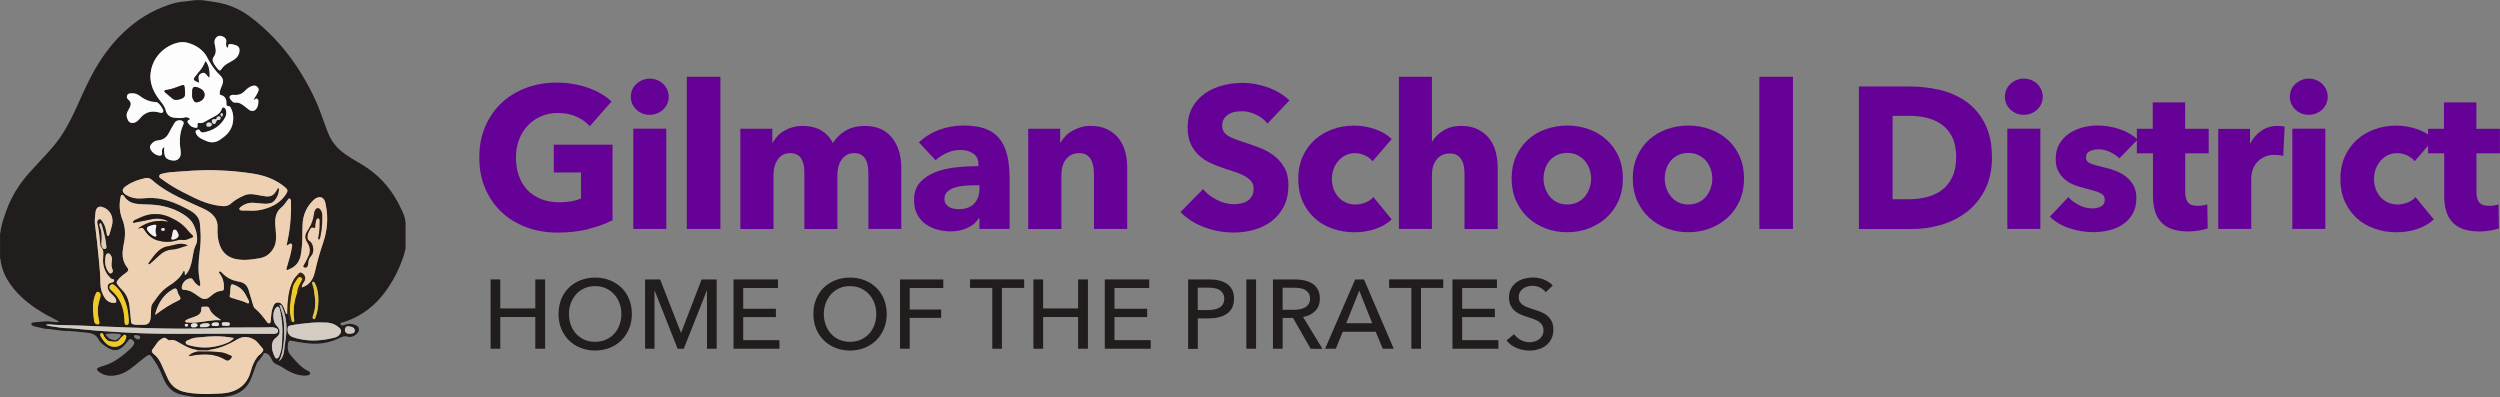 <?xml version="1.0" encoding="UTF-8"?><svg id="Layer_2" xmlns="http://www.w3.org/2000/svg" viewBox="0 0 459.59 73.03"><rect x="0" y="0" width="459.59" height="73.03" fill="#808080" stroke="none"/><defs><style>.cls-1{fill:#dfdede;}.cls-2{fill:#ccc6bf;}.cls-3{fill:#d3ccc3;}.cls-4{fill:#221b1b;}.cls-5{fill:#f2f1f0;}.cls-6{fill:#c0bbb6;}.cls-7{fill:#211917;}.cls-8{fill:#e9e5e4;}.cls-9{fill:#221b1a;}.cls-10{fill:#eccfb4;}.cls-11{fill:#d4ccc2;}.cls-12{fill:#dddcdb;}.cls-13{fill:#dedddd;}.cls-14{fill:#261c15;}.cls-15{fill:#32220e;}.cls-16{fill:#f3cb23;}.cls-17{fill:#271b14;}.cls-18{fill:#e9ceb4;}.cls-19{fill:#e3cdb9;}.cls-20{fill:#e1dfe0;}.cls-21{fill:#ecd1b5;}.cls-22{fill:#ebd0b3;}.cls-23{fill:#eed1b3;}.cls-24{fill:#e6e2e0;}.cls-25{fill:#d2cac2;}.cls-26{fill:#211d1c;}.cls-27{fill:#281c15;}.cls-28{fill:#edd0b3;}.cls-29{fill:#edd0b5;}.cls-30{fill:#f2c927;}.cls-31{fill:#241e1f;}.cls-32{fill:#f0c922;}.cls-33{fill:#f5f5f5;}.cls-34{fill:#e3e0e1;}.cls-35{fill:#660198;}.cls-36{fill:#fbfbfb;}.cls-37{fill:#fcfcfc;}.cls-38{fill:#ab9b90;}.cls-39{fill:#e6c63e;}.cls-40{fill:#f1cb25;}.cls-41{fill:#e4e3e2;}.cls-42{fill:#fdfdfd;}</style></defs><g id="Layer_2-2"><path class="cls-35" d="M108.11,42.13c-1.71.42-3.58.63-5.61.63s-4.03-.33-5.79-1c-1.76-.67-3.28-1.6-4.55-2.81-1.27-1.21-2.26-2.66-2.98-4.35-.72-1.69-1.07-3.57-1.07-5.64s.36-4,1.09-5.7,1.73-3.15,3.02-4.35c1.28-1.2,2.79-2.11,4.51-2.76,1.73-.64,3.59-.96,5.59-.96s4,.31,5.77.94c1.78.63,3.22,1.47,4.33,2.53l-4,4.55c-.62-.71-1.43-1.3-2.44-1.76-1.01-.46-2.16-.68-3.44-.68-1.11,0-2.13.2-3.07.61-.94.41-1.75.97-2.44,1.7-.69.73-1.23,1.59-1.61,2.59-.38,1-.57,2.09-.57,3.27s.17,2.32.52,3.33c.35,1.01.86,1.88,1.54,2.61.68.73,1.52,1.29,2.52,1.7,1,.41,2.14.61,3.42.61.74,0,1.44-.06,2.11-.17.67-.11,1.28-.29,1.85-.54v-4.77h-5v-5.11h10.8v13.88c-1.28.67-2.78,1.21-4.5,1.63Z"/><path class="cls-35" d="M122.93,17.79c0,.47-.09.91-.28,1.31-.18.41-.43.76-.74,1.05-.31.3-.68.53-1.11.7-.43.17-.88.26-1.35.26-.99,0-1.81-.33-2.48-.98-.67-.65-1-1.44-1-2.35,0-.44.09-.87.26-1.28.17-.41.42-.76.74-1.05.32-.3.69-.54,1.11-.72.42-.19.88-.28,1.37-.28.47,0,.92.09,1.35.26.43.17.8.41,1.11.7.31.3.56.65.74,1.05.19.41.28.84.28,1.31ZM116.42,42.09v-18.43h6.07v18.43h-6.07Z"/><path class="cls-35" d="M126.26,42.09V14.12h6.18v27.97h-6.18Z"/><path class="cls-35" d="M159.64,42.09v-10.06c0-.52-.04-1.02-.11-1.5-.07-.48-.21-.89-.41-1.24-.2-.35-.46-.62-.8-.83-.33-.21-.77-.31-1.31-.31s-.97.11-1.35.33c-.38.22-.7.52-.96.89-.26.37-.45.79-.57,1.28-.12.48-.19.98-.19,1.5v9.95h-6.07v-10.51c0-1.06-.21-1.9-.63-2.52-.42-.62-1.09-.92-2-.92-.96,0-1.71.38-2.24,1.15-.53.76-.8,1.7-.8,2.81v9.99h-6.1v-18.43h5.88v2.55h.07c.22-.39.5-.78.83-1.15.33-.37.73-.7,1.2-.98.47-.28.99-.51,1.57-.68.58-.17,1.21-.26,1.91-.26,1.33,0,2.46.27,3.39.81.92.54,1.65,1.32,2.16,2.33.62-.96,1.41-1.73,2.37-2.29s2.13-.85,3.52-.85c1.26,0,2.31.23,3.16.68.85.46,1.54,1.05,2.05,1.78.52.73.89,1.54,1.13,2.44.23.9.35,1.78.35,2.64v11.4h-6.07Z"/><path class="cls-35" d="M168.92,26.18c1.09-1.04,2.35-1.81,3.79-2.33,1.44-.52,2.92-.78,4.42-.78s2.87.19,3.94.57c1.07.38,1.94.97,2.61,1.78.67.8,1.15,1.81,1.46,3.03.31,1.22.46,2.67.46,4.35v9.29h-5.55v-1.96h-.11c-.47.76-1.18,1.36-2.13,1.78-.95.42-1.98.63-3.09.63-.74,0-1.5-.1-2.29-.3-.79-.2-1.51-.52-2.16-.96-.65-.44-1.19-1.04-1.61-1.78-.42-.74-.63-1.65-.63-2.74,0-1.33.36-2.41,1.09-3.22.73-.81,1.67-1.44,2.81-1.89,1.15-.44,2.42-.74,3.83-.89,1.41-.15,2.77-.22,4.11-.22v-.3c0-.91-.32-1.58-.96-2.02-.64-.43-1.43-.65-2.37-.65-.86,0-1.7.18-2.5.55-.8.37-1.49.81-2.05,1.33l-3.07-3.29ZM180.06,34.06h-.78c-.67,0-1.34.03-2.02.09-.68.06-1.28.18-1.81.35-.53.17-.97.43-1.31.76-.35.33-.52.77-.52,1.31,0,.35.08.64.24.89.16.25.36.44.61.59.25.15.53.25.85.31.32.06.63.09.93.09,1.23,0,2.18-.34,2.83-1.02.65-.68.98-1.6.98-2.76v-.63Z"/><path class="cls-35" d="M201.11,42.09v-10.06c0-.52-.04-1.01-.13-1.48s-.23-.88-.43-1.24c-.2-.36-.48-.64-.83-.85-.36-.21-.81-.31-1.35-.31s-1.02.11-1.42.31c-.41.21-.75.5-1.02.87-.27.37-.48.79-.61,1.28-.14.48-.2.98-.2,1.5v9.99h-6.1v-18.43h5.88v2.55h.07c.22-.39.51-.78.87-1.17.36-.38.78-.71,1.26-.98s1-.49,1.57-.67,1.17-.26,1.81-.26c1.23,0,2.28.22,3.15.67.86.44,1.56,1.02,2.09,1.72.53.7.91,1.51,1.15,2.42.23.91.35,1.83.35,2.74v11.4h-6.1Z"/><path class="cls-35" d="M233.01,22.71c-.54-.69-1.25-1.24-2.13-1.65-.88-.41-1.72-.61-2.53-.61-.42,0-.85.04-1.28.11-.43.07-.82.22-1.17.43-.35.21-.64.48-.87.81-.23.33-.35.76-.35,1.28,0,.44.09.81.28,1.11.18.3.46.56.81.78.36.22.78.43,1.28.61.49.18,1.05.38,1.67.57.89.3,1.81.62,2.77.98.96.36,1.84.83,2.63,1.42.79.59,1.44,1.33,1.96,2.2.52.88.78,1.97.78,3.27,0,1.5-.28,2.81-.83,3.9-.56,1.1-1.3,2-2.24,2.72-.94.72-2.01,1.25-3.22,1.59-1.21.34-2.46.52-3.74.52-1.87,0-3.69-.33-5.44-.98s-3.21-1.58-4.37-2.79l4.14-4.22c.64.79,1.49,1.45,2.53,1.98,1.05.53,2.09.8,3.13.8.47,0,.93-.05,1.37-.15.44-.1.83-.26,1.17-.48.33-.22.6-.52.8-.89.2-.37.3-.81.3-1.33s-.12-.91-.37-1.26c-.25-.34-.6-.66-1.05-.94-.46-.28-1.02-.54-1.7-.78-.68-.23-1.45-.49-2.31-.76-.84-.27-1.66-.59-2.46-.96-.8-.37-1.52-.84-2.15-1.42-.63-.58-1.13-1.28-1.52-2.11-.38-.83-.57-1.83-.57-3.02,0-1.46.3-2.7.89-3.74.59-1.04,1.37-1.89,2.33-2.55.96-.67,2.05-1.15,3.26-1.46,1.21-.31,2.43-.46,3.66-.46,1.48,0,2.99.27,4.53.81,1.54.54,2.89,1.34,4.05,2.41l-4.03,4.25Z"/><path class="cls-35" d="M252.32,29.63c-.35-.44-.81-.8-1.41-1.07-.59-.27-1.2-.41-1.81-.41s-1.22.13-1.74.39c-.52.26-.96.6-1.33,1.04-.37.43-.66.93-.87,1.5-.21.57-.31,1.17-.31,1.81s.1,1.25.3,1.81c.2.57.49,1.07.87,1.5.38.43.84.77,1.37,1.02.53.25,1.13.37,1.79.37.62,0,1.23-.12,1.83-.35.6-.23,1.09-.57,1.46-1.02l3.37,4.11c-.76.74-1.75,1.32-2.96,1.74s-2.49.63-3.85.63c-1.46,0-2.81-.22-4.08-.67-1.26-.44-2.36-1.09-3.29-1.94-.93-.85-1.66-1.88-2.2-3.09-.53-1.21-.8-2.58-.8-4.11s.27-2.86.8-4.07c.53-1.21,1.27-2.24,2.2-3.09.93-.85,2.03-1.5,3.29-1.96,1.26-.46,2.61-.68,4.04-.68.67,0,1.33.06,1.98.18.65.12,1.28.29,1.89.5.6.21,1.16.47,1.67.78.51.31.94.65,1.31,1.02l-3.51,4.07Z"/><path class="cls-35" d="M269.23,42.09v-9.99c0-.52-.04-1.01-.11-1.48-.07-.47-.22-.88-.43-1.24-.21-.36-.49-.64-.83-.85-.35-.21-.79-.31-1.33-.31-1.06,0-1.88.38-2.44,1.13-.57.75-.85,1.68-.85,2.79v9.95h-6.07V14.12h6.07v11.88h.07c.42-.74,1.08-1.4,2-1.98.91-.58,2.01-.87,3.29-.87s2.31.22,3.16.67c.85.44,1.54,1.02,2.07,1.72.53.7.91,1.51,1.15,2.42.23.91.35,1.83.35,2.74v11.4h-6.1Z"/><path class="cls-35" d="M298.35,32.81c0,1.5-.27,2.87-.81,4.09-.54,1.22-1.28,2.26-2.22,3.11-.94.85-2.02,1.51-3.26,1.98-1.23.47-2.55.7-3.96.7s-2.69-.23-3.94-.7c-1.25-.47-2.33-1.13-3.26-1.98-.92-.85-1.66-1.89-2.2-3.11-.54-1.22-.81-2.58-.81-4.09s.27-2.86.81-4.07c.54-1.21,1.28-2.23,2.2-3.07s2.01-1.48,3.26-1.92c1.25-.44,2.56-.67,3.94-.67s2.73.22,3.96.67c1.23.44,2.32,1.08,3.26,1.92.94.84,1.68,1.86,2.22,3.07.54,1.21.81,2.57.81,4.07ZM292.5,32.81c0-.59-.1-1.17-.3-1.74-.2-.57-.48-1.07-.85-1.5-.37-.43-.83-.78-1.37-1.05-.54-.27-1.17-.41-1.89-.41s-1.34.14-1.89.41c-.54.27-.99.62-1.35,1.05-.36.43-.63.93-.81,1.5-.19.57-.28,1.15-.28,1.74s.09,1.17.28,1.74.46,1.08.83,1.54c.37.46.83.82,1.37,1.09.54.27,1.17.41,1.89.41s1.34-.14,1.89-.41c.54-.27,1-.63,1.37-1.09.37-.46.65-.97.83-1.54.19-.57.28-1.15.28-1.74Z"/><path class="cls-35" d="M320.62,32.81c0,1.5-.27,2.87-.81,4.09-.54,1.22-1.28,2.26-2.22,3.11-.94.85-2.02,1.51-3.26,1.98-1.23.47-2.55.7-3.96.7s-2.69-.23-3.94-.7c-1.25-.47-2.33-1.13-3.26-1.98-.92-.85-1.66-1.89-2.2-3.11-.54-1.22-.81-2.58-.81-4.09s.27-2.86.81-4.07c.54-1.21,1.28-2.23,2.2-3.07s2.01-1.48,3.26-1.92c1.25-.44,2.56-.67,3.94-.67s2.73.22,3.96.67c1.23.44,2.32,1.08,3.26,1.92.94.84,1.68,1.86,2.22,3.07.54,1.21.81,2.57.81,4.07ZM314.78,32.81c0-.59-.1-1.17-.3-1.74-.2-.57-.48-1.07-.85-1.5-.37-.43-.83-.78-1.37-1.05-.54-.27-1.17-.41-1.89-.41s-1.34.14-1.89.41c-.54.27-.99.62-1.35,1.05-.36.43-.63.93-.81,1.5-.19.57-.28,1.15-.28,1.74s.09,1.17.28,1.74.46,1.08.83,1.54c.37.46.83.82,1.37,1.09.54.27,1.17.41,1.89.41s1.34-.14,1.89-.41c.54-.27,1-.63,1.37-1.09.37-.46.65-.97.83-1.54.19-.57.28-1.15.28-1.74Z"/><path class="cls-35" d="M323.43,42.09V14.12h6.18v27.97h-6.18Z"/><path class="cls-35" d="M366.2,28.92c0,2.29-.43,4.27-1.28,5.94s-1.97,3.03-3.37,4.11c-1.39,1.07-2.97,1.86-4.72,2.37-1.75.51-3.53.76-5.33.76h-9.77V15.9h9.47c1.85,0,3.68.22,5.48.65,1.8.43,3.4,1.15,4.81,2.15,1.41,1,2.54,2.34,3.4,4.01s1.3,3.75,1.3,6.22ZM359.62,28.92c0-1.48-.24-2.71-.72-3.68s-1.12-1.75-1.92-2.33c-.8-.58-1.71-.99-2.74-1.24-1.02-.25-2.08-.37-3.16-.37h-3.15v15.32h3c1.13,0,2.23-.13,3.27-.39,1.05-.26,1.97-.68,2.77-1.28.8-.59,1.44-1.38,1.92-2.37s.72-2.21.72-3.66Z"/><path class="cls-35" d="M375.53,17.79c0,.47-.09.91-.28,1.31-.18.41-.43.76-.74,1.05-.31.3-.68.53-1.11.7-.43.17-.88.26-1.35.26-.99,0-1.81-.33-2.48-.98-.67-.65-1-1.44-1-2.35,0-.44.09-.87.26-1.28.17-.41.42-.76.74-1.05.32-.3.69-.54,1.11-.72.42-.19.88-.28,1.37-.28.47,0,.92.09,1.35.26.43.17.8.41,1.11.7.31.3.56.65.74,1.05.19.41.28.84.28,1.31ZM369.02,42.09v-18.43h6.07v18.43h-6.07Z"/><path class="cls-35" d="M389.62,29.11c-.49-.47-1.07-.86-1.74-1.18s-1.37-.48-2.11-.48c-.57,0-1.09.11-1.57.33-.48.22-.72.61-.72,1.15s.26.89.8,1.11c.53.22,1.39.47,2.57.74.69.15,1.39.36,2.09.63.7.27,1.34.63,1.91,1.07s1.02.99,1.37,1.63c.35.64.52,1.41.52,2.29,0,1.16-.24,2.14-.7,2.94-.47.8-1.08,1.45-1.83,1.94-.75.49-1.6.85-2.54,1.07-.94.22-1.88.33-2.81.33-1.5,0-2.98-.24-4.42-.72-1.44-.48-2.65-1.19-3.61-2.13l3.4-3.59c.54.59,1.21,1.08,2,1.48.79.4,1.63.59,2.52.59.49,0,.98-.12,1.46-.35.48-.23.72-.65.72-1.24s-.3-.99-.89-1.26c-.59-.27-1.52-.55-2.77-.85-.64-.15-1.28-.35-1.92-.59-.64-.25-1.22-.58-1.72-1-.51-.42-.92-.94-1.24-1.55-.32-.62-.48-1.36-.48-2.22,0-1.11.23-2.05.7-2.83.47-.78,1.07-1.41,1.81-1.91.74-.49,1.56-.86,2.46-1.09.9-.23,1.79-.35,2.68-.35,1.38,0,2.73.22,4.05.65,1.32.43,2.44,1.08,3.35,1.94l-3.33,3.44Z"/><path class="cls-35" d="M401.72,28.18v7.06c0,.87.17,1.52.5,1.95s.93.65,1.79.65c.3,0,.61-.02.94-.07.33-.05.61-.12.83-.22l.07,4.44c-.42.15-.95.28-1.59.39s-1.28.17-1.92.17c-1.23,0-2.27-.16-3.11-.46s-1.51-.75-2.02-1.34c-.51-.58-.87-1.27-1.09-2.08-.22-.8-.33-1.7-.33-2.69v-7.79h-2.96v-4.51h2.92v-4.85h5.96v4.85h4.33v4.51h-4.33Z"/><path class="cls-35" d="M419.74,28.66c-.27-.07-.54-.12-.8-.15-.26-.02-.51-.04-.76-.04-.81,0-1.5.15-2.05.44-.56.29-1,.65-1.33,1.07-.33.42-.57.87-.72,1.37-.15.49-.22.92-.22,1.29v9.45h-6.07v-18.4h5.85v2.66h.07c.47-.94,1.13-1.71,2-2.31.86-.6,1.86-.89,3-.89.25,0,.49.01.72.04.23.03.42.06.57.11l-.26,5.37Z"/><path class="cls-35" d="M427.92,17.79c0,.47-.09.91-.28,1.31-.19.41-.43.76-.74,1.05-.31.3-.68.53-1.11.7-.43.17-.88.26-1.35.26-.99,0-1.81-.33-2.48-.98-.67-.65-1-1.44-1-2.35,0-.44.09-.87.26-1.28.17-.41.42-.76.74-1.05.32-.3.69-.54,1.11-.72.42-.19.88-.28,1.37-.28s.92.09,1.35.26.8.41,1.11.7.55.65.74,1.05c.18.41.28.84.28,1.31ZM421.41,42.09v-18.43h6.07v18.43h-6.07Z"/><path class="cls-35" d="M443.9,29.63c-.35-.44-.81-.8-1.41-1.07-.59-.27-1.2-.41-1.81-.41s-1.22.13-1.74.39c-.52.26-.96.6-1.33,1.04s-.66.93-.87,1.5c-.21.57-.31,1.17-.31,1.81s.1,1.25.3,1.81c.2.57.49,1.07.87,1.5s.84.77,1.37,1.02c.53.25,1.13.37,1.79.37.62,0,1.23-.12,1.83-.35s1.09-.57,1.46-1.02l3.37,4.11c-.77.74-1.75,1.32-2.96,1.74-1.21.42-2.49.63-3.85.63-1.46,0-2.81-.22-4.08-.67-1.26-.44-2.36-1.09-3.29-1.94-.93-.85-1.66-1.88-2.2-3.09-.53-1.21-.8-2.58-.8-4.11s.27-2.86.8-4.07c.53-1.21,1.27-2.24,2.2-3.09.93-.85,2.03-1.5,3.29-1.96,1.26-.46,2.61-.68,4.04-.68.67,0,1.33.06,1.98.18.65.12,1.28.29,1.89.5.6.21,1.16.47,1.67.78.5.31.94.65,1.31,1.02l-3.52,4.07Z"/><path class="cls-35" d="M455.26,28.18v7.06c0,.87.17,1.52.5,1.95s.93.65,1.79.65c.3,0,.61-.02.94-.07.33-.05.61-.12.83-.22l.07,4.44c-.42.15-.95.28-1.59.39s-1.28.17-1.92.17c-1.23,0-2.27-.16-3.11-.46s-1.51-.75-2.02-1.34c-.51-.58-.87-1.27-1.09-2.08-.22-.8-.33-1.7-.33-2.69v-7.79h-2.96v-4.51h2.92v-4.85h5.96v4.85h4.33v4.51h-4.33Z"/><path class="cls-26" d="M90.19,51.37h1.78v5.33h6.44v-5.33h1.8v12.74h-1.8v-5.83h-6.44v5.83h-1.78v-12.74Z"/><path class="cls-26" d="M116.16,57.72c0,.98-.17,1.89-.51,2.71-.34.82-.81,1.53-1.41,2.12-.6.59-1.31,1.06-2.14,1.39s-1.73.5-2.7.5-1.87-.17-2.69-.5-1.53-.79-2.13-1.39c-.6-.59-1.07-1.3-1.4-2.12-.34-.82-.5-1.73-.5-2.71s.17-1.91.5-2.73c.34-.82.8-1.52,1.4-2.11.6-.58,1.31-1.04,2.13-1.36s1.72-.49,2.69-.49,1.87.16,2.7.49,1.54.78,2.14,1.36c.6.58,1.07,1.28,1.41,2.11.34.82.51,1.73.51,2.73ZM114.23,57.72c0-.7-.11-1.35-.34-1.97-.23-.62-.55-1.16-.97-1.63-.42-.47-.93-.84-1.52-1.11-.59-.27-1.26-.41-2.01-.41s-1.4.13-1.99.41c-.59.27-1.1.64-1.51,1.11s-.73,1.01-.96,1.63c-.23.62-.34,1.28-.34,1.97s.11,1.37.34,2,.55,1.17.97,1.63c.42.46.92.83,1.51,1.09s1.25.4,1.98.4,1.4-.13,2-.4,1.11-.63,1.53-1.09c.42-.46.74-1,.97-1.63s.34-1.29.34-2Z"/><path class="cls-26" d="M125.18,61.16h.04l3.76-9.79h2.77v12.74h-1.78v-10.66h-.04l-4.23,10.66h-1.13l-4.21-10.66h-.04v10.66h-1.73v-12.74h2.77l3.82,9.79Z"/><path class="cls-26" d="M136.63,62.53h6.66v1.58h-8.44v-12.74h8.17v1.57h-6.39v3.82h6.01v1.53h-6.01v4.25Z"/><path class="cls-26" d="M163.01,57.72c0,.98-.17,1.89-.51,2.71-.34.82-.81,1.53-1.41,2.12-.6.59-1.31,1.06-2.14,1.39s-1.73.5-2.7.5-1.87-.17-2.69-.5-1.53-.79-2.13-1.39c-.6-.59-1.07-1.3-1.4-2.12-.34-.82-.5-1.73-.5-2.71s.17-1.91.5-2.73c.34-.82.8-1.52,1.4-2.11.6-.58,1.31-1.04,2.13-1.36s1.72-.49,2.69-.49,1.87.16,2.7.49,1.54.78,2.14,1.36c.6.58,1.07,1.28,1.41,2.11.34.82.51,1.73.51,2.73ZM161.09,57.72c0-.7-.11-1.35-.34-1.97-.23-.62-.55-1.16-.97-1.63-.42-.47-.93-.84-1.52-1.11-.59-.27-1.26-.41-2.01-.41s-1.4.13-1.99.41c-.59.27-1.1.64-1.51,1.11s-.73,1.01-.96,1.63c-.23.62-.34,1.28-.34,1.97s.11,1.37.34,2,.55,1.17.97,1.63c.42.46.92.83,1.51,1.09s1.25.4,1.98.4,1.4-.13,2-.4,1.11-.63,1.53-1.09c.42-.46.74-1,.97-1.63s.34-1.29.34-2Z"/><path class="cls-26" d="M167.23,64.11h-1.78v-12.74h7.96v1.57h-6.17v3.96h5.78v1.53h-5.78v5.69Z"/><path class="cls-26" d="M184.2,64.11h-1.78v-11.18h-4.09v-1.57h9.95v1.57h-4.09v11.18Z"/><path class="cls-26" d="M189.98,51.37h1.78v5.33h6.44v-5.33h1.8v12.74h-1.8v-5.83h-6.44v5.83h-1.78v-12.74Z"/><path class="cls-26" d="M204.88,62.53h6.66v1.58h-8.44v-12.74h8.17v1.57h-6.39v3.82h6.01v1.53h-6.01v4.25Z"/><path class="cls-26" d="M218.42,51.37h3.89c.68,0,1.31.07,1.87.21.56.14,1.04.35,1.44.64.4.29.7.65.92,1.1s.32.98.32,1.6-.12,1.18-.35,1.64c-.23.46-.56.83-.97,1.12s-.91.5-1.48.64-1.19.21-1.84.21h-2.02v5.6h-1.78v-12.74ZM220.2,57h1.89c.43,0,.83-.04,1.2-.12.37-.08.68-.2.94-.36.26-.16.47-.38.61-.64.14-.26.22-.59.22-.97s-.08-.7-.23-.96c-.15-.26-.35-.47-.61-.63-.26-.16-.57-.28-.93-.34-.36-.07-.75-.1-1.17-.1h-1.93v4.12Z"/><path class="cls-26" d="M230.91,64.11h-1.78v-12.74h1.78v12.74Z"/><path class="cls-26" d="M235.79,64.11h-1.78v-12.74h4.09c.61,0,1.19.06,1.75.19s1.04.33,1.45.6c.41.28.74.64.98,1.09.24.45.36,1,.36,1.65,0,.94-.29,1.69-.86,2.27-.58.58-1.32.94-2.23,1.1l3.56,5.85h-2.16l-3.24-5.67h-1.91v5.67ZM235.79,56.95h2.05c.42,0,.81-.04,1.17-.11.36-.07.68-.19.95-.35s.48-.37.64-.63c.16-.26.23-.58.23-.96s-.08-.71-.23-.96c-.16-.26-.36-.46-.62-.62-.26-.16-.56-.27-.91-.33-.35-.07-.71-.1-1.1-.1h-2.18v4.07Z"/><path class="cls-26" d="M245.58,64.11h-1.98l5.53-12.74h1.62l5.47,12.74h-2.02l-1.3-3.13h-6.05l-1.28,3.13ZM247.49,59.41h4.77l-2.38-5.98-2.39,5.98Z"/><path class="cls-26" d="M261.24,64.11h-1.78v-11.18h-4.09v-1.57h9.95v1.57h-4.09v11.18Z"/><path class="cls-26" d="M268.8,62.53h6.66v1.58h-8.44v-12.74h8.17v1.57h-6.39v3.82h6.01v1.53h-6.01v4.25Z"/><path class="cls-26" d="M284.17,53.73c-.25-.35-.59-.63-1.03-.86-.43-.22-.92-.33-1.46-.33-.29,0-.58.04-.87.12s-.56.2-.8.38c-.24.17-.44.39-.58.65-.15.26-.23.57-.23.93s.07.64.21.87c.14.23.32.43.56.59.23.16.51.3.83.41s.66.23,1.02.35c.43.13.87.28,1.31.45s.85.39,1.21.67c.36.28.65.62.88,1.04.23.41.34.94.34,1.58s-.12,1.23-.37,1.72-.57.89-.98,1.21c-.41.32-.88.56-1.41.71-.53.16-1.08.23-1.65.23-.8,0-1.58-.16-2.33-.47-.75-.31-1.37-.77-1.86-1.39l1.39-1.17c.3.44.7.8,1.21,1.08.5.28,1.05.41,1.64.41.3,0,.6-.04.9-.13s.57-.22.82-.4c.25-.18.45-.41.6-.68.16-.27.23-.6.23-.98s-.08-.71-.24-.96-.38-.48-.66-.66c-.28-.18-.6-.33-.96-.46s-.75-.25-1.16-.39c-.41-.12-.81-.27-1.21-.44s-.75-.4-1.06-.67c-.31-.27-.56-.6-.76-1-.19-.4-.29-.89-.29-1.48,0-.64.13-1.18.39-1.64.26-.46.59-.83,1.01-1.13.41-.3.88-.52,1.4-.66.52-.14,1.05-.21,1.58-.21.74,0,1.44.13,2.09.4s1.17.62,1.57,1.06l-1.26,1.22Z"/><path class="cls-26" d="M40.93,73.03h-5c-.02-.06-.07-.06-.12-.06-.8-.08-1.6-.23-2.39-.4-1.14-.24-2.06-.82-2.73-1.8-.38-.56-.66-1.16-.9-1.79-.46-1.23-1.14-2.34-1.91-3.39-.3-.4-.49-.43-.91-.14-.22.14-.42.31-.63.47-.86.67-1.68,1.4-2.58,2.03-.82.57-1.71.96-2.7,1.09-1.07.14-2.05-.05-2.92-.72-.07-.05-.14-.11-.2-.17-.16-.19-.14-.35.06-.5.2-.15.44-.22.68-.29.8-.21,1.55-.52,2.27-.93,1.13-.65,2.12-1.47,3.07-2.36.21-.2.37-.44.54-.67.1-.14.14-.3.1-.46-.09-.31-.32-.51-.61-.6-.27-.09-.39.15-.53.32-.07.09-.13.18-.2.27-.26.35-.55.68-.89.95-.65.53-1.36.63-2.13.3-.53-.23-.99-.57-1.44-.91-.29-.22-.53-.48-.69-.81-.35-.71-.94-1.1-1.71-1.24-.58-.11-1.16-.12-1.74-.19-.72-.08-1.43-.16-2.15-.19-.4-.02-.79.02-1.19-.04-.71-.11-1.43-.19-2.14-.29-.34-.05-.69-.02-1.04-.08-.64-.12-1.25-.32-1.89-.43-.12-.02-.23-.09-.34-.15-.13-.08-.25-.19-.2-.36.05-.17.2-.2.35-.21.41-.03.82-.08,1.22-.12.74-.07,1.49-.15,2.23,0,.31.06.62.06.93.05.11,0,.27.04.3-.07.03-.11-.14-.13-.22-.18-.06-.04-.13-.07-.2-.11-1.22-.61-2.42-1.26-3.56-2.01-1.82-1.2-3.46-2.59-4.76-4.36-.97-1.32-1.65-2.76-1.93-4.39-.03-.2,0-.42-.12-.6v-4.63c.13-.17.08-.38.11-.57.2-1.19.61-2.32,1.01-3.46.89-2.52,2.24-4.75,3.99-6.76,1.16-1.33,2.39-2.6,3.58-3.91,1.13-1.23,2.18-2.52,3.05-3.95.9-1.48,1.66-3.02,2.37-4.59.87-1.91,1.71-3.83,2.69-5.68,1.57-2.99,3.5-5.72,5.97-8.04,2.36-2.23,5.05-3.92,8.14-4.97.9-.3,1.8-.57,2.75-.63.47-.03.94-.09,1.4-.17.88-.14,1.76-.15,2.64-.03.72.1,1.45.22,2.17.34,2.16.37,4.14,1.21,5.91,2.5,1.3.95,2.51,2,3.66,3.12,2.12,2.07,3.96,4.36,5.55,6.85,1.48,2.33,2.77,4.76,3.76,7.34.5,1.31.97,2.63,1.45,3.94.61,1.65,1.63,2.98,3.05,4,1,.72,2.06,1.35,3.12,1.97,1.48.87,2.82,1.9,3.99,3.16,1.44,1.54,2.56,3.29,3.43,5.2.32.7.68,1.38.71,2.18,0,.02.03.04.05.05v5.08c-.06.02-.06.07-.07.12-.1.44-.2.87-.35,1.29-.8,2.33-1.9,4.5-3.37,6.48-1.83,2.45-4.14,4.26-7.03,5.31-.29.11-.58.21-.89.26-.14.02-.26.09-.24.27.02.16.13.26.31.27.1,0,.2-.02.29-.05.09-.03.18-.08.28-.11.68-.23,1.35-.16,1.99.15.54.27.66.82.31,1.31-.12.16-.27.29-.42.42-.45.35-.94.5-1.5.33-.35-.11-.69-.07-1.02.07-.13.05-.25.1-.38.16-1.59.79-3.27,1.14-5.04,1.07-1.22-.05-2.42-.26-3.61-.49-.67-.13-.76-.1-.88.56-.13.8-.01,1.53.57,2.15.29.31.55.64.84.95.69.76,1.43,1.45,2.37,1.9.06.03.11.06.16.1.21.17.19.44-.05.58-.08.05-.16.06-.25.07-.52.1-1.04.05-1.56-.05-.91-.17-1.74-.57-2.53-1.06-.55-.34-1.09-.7-1.69-.93-.34-.13-.59-.36-.75-.69-.12-.23-.23-.47-.37-.69-.21-.36-.5-.61-.94-.67-.17-.02-.29-.02-.33.18-.05.2-.17.36-.29.51-.22.27-.44.54-.66.81-.13.16-.25.34-.32.54-.29.79-.59,1.58-.87,2.37-.75,2.12-2.3,3.21-4.47,3.55-.29.04-.59,0-.86.14h0ZM54.62,53.82c.2-.27.44-.5.53-.85.07-.26.11-.26.37-.13.8-.26,1.43-.74,1.85-1.47.25-.43.41-.9.52-1.39.4-1.86.94-3.68,1.55-5.48.74-2.2.91-4.44.46-6.73-.07-.33-.11-.66-.28-.96-.27-.49-.74-.67-1.26-.48-.18.06-.34.16-.49.27-.27.2-.51.44-.72.7-.97,1.13-1.45,2.44-1.53,3.92-.07,1.34,0,2.69-.12,4.03-.06.59-.11,1.19-.24,1.77-.26,1.19-.93,2.04-2.08,2.48-.15.06-.32.24-.47.1-.14-.13,0-.33.03-.49.25-.95.57-1.87.77-2.84.07-.35.13-.71.19-1.06.03-.16-.03-.3-.17-.38-.14-.08-.26-.03-.38.06-.07.05-.14.11-.21.16-.06.05-.13.08-.21.04-.1-.05-.02-.13,0-.19.13-.66.27-1.31.38-1.97.16-.94.25-1.9.32-2.85.07-1.01.07-2.01.05-3.02,0-.14-.03-.28-.08-.4-.08-.18-.26-.21-.39-.06-.14.16-.26.33-.38.51-.28.4-.58.78-.96,1.09-.49.4-.79.92-.95,1.52-.14.55-.17,1.11-.12,1.67.06.66.13,1.31.14,1.97.02.78-.05,1.54-.44,2.24-.58,1.06-1.43,1.72-2.65,1.9-.58.09-1.15.18-1.73.24-.86.08-1.71.08-2.56-.1-1.3-.27-2.27-.97-2.82-2.2-.5-1.13-.61-2.32-.56-3.54.04-.74-.1-1.41-.55-2-.52-.69-1.23-1.16-2-1.51-1.48-.67-2.97-1.32-4.43-2.04-1.8-.88-3.53-1.89-5.04-3.23-.36-.32-.76-.46-1.26-.36-1.24.26-2.41.67-3.46,1.4-.17.12-.35.24-.49.4-.26.29-.27.61-.02.91.13.15.29.28.46.38.97.61,2.05.73,3.16.62,1.18-.11,2.35-.09,3.52.17,1.39.31,2.69.85,3.96,1.49.55.28,1.11.55,1.62.91.74.52,1.22,1.21,1.3,2.12.1,1.08.17,2.15.12,3.24-.03.58-.07,1.16-.15,1.74-.12.89-.2,1.78-.23,2.67-.03,1.06.06,2.11.3,3.14.04.18.03.34-.03.51-.07.18-.1.2-.26.09-.39-.27-.74-.59-.97-1.01-.2-.35-.34-.41-.74-.32-.64.13-1.22.75-1.36,1.44-.09.44.05.64.51.65.46,0,.88.15,1.28.35.41.21.78.48,1.15.75.17.12.35.24.53.35.53.32,1.04.29,1.53-.08.22-.16.43-.34.64-.51.47-.39,1-.64,1.62-.69.34-.03.46-.15.47-.49.03-.97-.17-1.87-.78-2.66-.03-.04-.07-.08-.09-.12-.06-.1-.05-.19.04-.26.08-.07.16-.08.24-.01.09.08.19.16.27.26.44.49.96.86,1.56,1.13.52.24,1.07.39,1.64.49.83.16,1.37.62,1.63,1.44.31.97.61,1.94.88,2.92.07.25.18.45.39.61.33.26.63.57.91.88.45.5.85,1.04,1.25,1.58.14.19.29.24.45.18.18-.07.2-.22.22-.39.05-.51.05-1.02.13-1.52.08-.49.22-.97.43-1.42.16-.34.44-.49.81-.47.33.01.57.17.74.43.18.27.32.56.42.87.06.19.13.38.21.55.06.11.1.27.28.25.07,0,.11-.05.14-.1.02-.04.04-.1.1-.09.08.01.07.09.07.15,0,.2-.02.4,0,.59.05.34.11.69.52.8.11.09.21.19.36.11.14-.08.11-.21.09-.33-.02-.21-.06-.42-.07-.63-.12-1.5.09-2.96.6-4.38h0ZM36.44,64.37c-.76-.08-1.48-.31-2.16-.65-.56-.27-1.09-.6-1.63-.9-.41-.23-.84-.41-1.31-.3-.27.06-.44,0-.63-.19-.27-.28-.58-.31-.91-.11-.32.2-.62.42-.85.72-.31.41-.57.84-.89,1.24-.23.29-.19.54.08.79.14.14.31.25.45.39.48.45.8,1.01,1.07,1.6.39.87.78,1.74,1.18,2.61.56,1.24,1.51,2.04,2.82,2.41,1,.28,2.03.35,3.06.41,1.33.08,2.66.01,3.99-.07.8-.05,1.58-.18,2.32-.48.74-.3,1.38-.73,1.91-1.33.58-.66.93-1.43,1.16-2.26.26-.94.6-1.84,1.2-2.62.09-.12.17-.26.29-.33.28-.16.48-.38.66-.64.2-.3.23-.37,0-.64-.27-.34-.55-.67-.84-1-.17-.2-.35-.39-.58-.53-1.06-.65-2.16-.75-3.24-.09-1.65,1.01-3.41,1.71-5.34,1.96-.6,0-1.2,0-1.8,0h0ZM25.76,59.71c.36-.02.72.04,1.08-.05.35-.08.58-.28.71-.6.1-.25.16-.52.17-.8.02-.52.05-1.04.07-1.56.01-.37.11-.7.34-1,.25-.31.47-.64.7-.97.62-.87,1.34-1.63,2.25-2.2.46-.29.91-.61,1.32-.97.53-.46,1-.97,1.29-1.62.03-.06.04-.16.14-.14.08.01.11.1.13.17.05.14.01.3.03.44,0,.05-.03.13.05.15.05.01.09-.04.12-.07.36-.41.61-.87.8-1.38.26-.72.39-1.46.52-2.21.11-.66.24-1.32.55-1.92.15-.28.19-.59.21-.9.04-.99-.22-1.91-.66-2.79-.43-.86-1.13-1.44-1.93-1.93-1.84-1.14-3.86-1.66-6.01-1.75-.83-.04-1.66-.03-2.49-.14-.95-.12-1.73-.5-2.27-1.32-.04-.06-.09-.12-.13-.18-.09-.12-.2-.18-.36-.14-.15.04-.17.17-.19.29-.33,1.43-.25,2.84.3,4.21.5,1.25.59,2.53.38,3.84-.09.58-.22,1.15-.29,1.73-.14,1.16.02,2.26.76,3.21.05.07.11.14.15.21.12.2.12.4-.05.58-.09.09-.18.17-.28.25-.2.15-.4.29-.6.44-.4.32-.77.67-1.04,1.11-.1.17-.11.3,0,.48.26.43.6.79.95,1.14.84.86,1.22,1.91,1.35,3.08.1.93.2,1.85.28,2.78.02.24.12.34.33.42.44.16.88.11,1.33.11h0ZM27.65,13.93c.03.43.05.94.17,1.44.3,1.25.94,2.32,1.74,3.3.41.5.76,1.02.94,1.67.2.74.72,1.2,1.5,1.31.45.06.89.05,1.34.06.19,0,.38-.02.55-.09.39-.16.7,0,1.01.2.1.07.06.11-.02.16-.07.04-.14.06-.2.1-.19.12-.25.29-.13.48.33.55.81.9,1.47.94.26.01.34-.09.32-.33,0-.06-.03-.12-.03-.18-.01-.3.11-.43.41-.37.32.06.59-.02.85-.17.64-.36,1.27-.73,1.92-1.06.61-.31,1.11-.7,1.31-1.39.08-.27.31-.3.53-.12.1.08.16.19.2.31.15.47.14.93-.1,1.37-.85,1.59-2.19,2.45-3.93,2.78-.33.06-.59,0-.74-.33-.08-.17-.21-.22-.4-.16-.36.11-.47.3-.33.64.16.41.44.72.83.93.41.23.84.43,1.28.59.78.27,1.51.2,2.21-.24.35-.22.67-.47.99-.73,1.11-.91,1.59-2.1,1.55-3.51-.02-.64-.21-1.25-.52-1.81-.06-.1-.12-.17-.25-.18-.45-.04-.49-.1-.49-.56,0-.07,0-.15,0-.22-.04-.67-.35-1.1-.99-1.27-.18-.05-.24-.14-.24-.31,0-.33.09-.64.21-.94.09-.23.19-.46.28-.69.24-.62.13-1.16-.36-1.63-.24-.23-.47-.48-.7-.73-.69-.79-1.24-1.68-1.72-2.6-.14-.28-.29-.55-.5-.79-.82-.97-1.87-1.58-3.08-1.91-.56-.15-1.13-.16-1.7-.05-2.39.5-5.04,2.68-5.16,6.11h0ZM45.69,38.71c1.13.11,2.13-.05,3.12-.35,1.32-.4,2.5-1.04,3.38-2.13.21-.26.41-.53.56-.83.16-.32.13-.52-.12-.77-.12-.12-.25-.24-.39-.35-1.41-1.11-3.01-1.81-4.76-2.18-1.06-.22-2.13-.35-3.2-.48-1.47-.18-2.94-.26-4.42-.32-1.39-.06-2.78-.02-4.18.06-1.44.08-2.87.19-4.31.3-.57.04-1.13.16-1.68.31-.18.05-.35.13-.4.35-.04.2.06.34.21.44.61.41,1.19.86,1.81,1.25,1.38.87,2.84,1.57,4.3,2.3,1.67.83,3.41,1.42,5.28,1.58.62.05,1.14-.07,1.61-.5.71-.65,1.56-1.1,2.44-1.48.69-.3,1.41-.25,2.13-.12.61.11,1.22.24,1.83.31.68.08,1.25-.1,1.67-.68.14-.19.26-.4.39-.59.07-.1.11-.29.24-.25.12.04.09.23.09.37,0,.02-.01.05-.01.07-.04.68-.33,1.27-.75,1.79-.23.29-.53.49-.9.56-.33.07-.66.11-1,.09-.59-.05-1.19-.09-1.78-.16-1.04-.12-1.93.19-2.72.85-.19.16-.16.41.08.5.13.05.26.06.4.06.4,0,.8,0,1.09,0h0ZM37.27,61.37v-.03c1.57,0,3.13,0,4.7,0,2.7,0,5.4.01,8.1.02.2,0,.4,0,.59-.04.28-.07.4-.18.43-.4.04-.26-.06-.46-.31-.58-.27-.13-.56-.2-.87-.19-1.31.04-2.61.04-3.92.04-2.2,0-4.4,0-6.6.12-1.14.07-2.29.08-3.43.09-2.29.01-4.58.03-6.87-.04-1.7-.05-3.4-.08-5.11-.15-1.58-.07-3.15-.12-4.73-.18-1.54-.06-3.08-.13-4.61-.19-.77-.03-1.54-.04-2.31-.07-.93-.04-1.87,0-2.79-.11-.34-.04-.67-.04-1,0-.03,0-.08,0-.08.04,0,.03.04.07.07.07.24.07.47.15.72.19,1.21.19,2.43.39,3.66.38.04,0,.07,0,.11,0,1.48.14,2.97.29,4.45.41,1.39.12,2.77.21,4.16.29,1.59.09,3.18.18,4.76.23,1.77.05,3.53.1,5.3.09,1.85,0,3.71,0,5.56,0h0ZM58.96,59.28c-.6,0-1.15,0-1.71.06-1.33.14-2.67.23-3.98.53-.2.04-.32.14-.36.32-.18.79.11,1.47.85,1.77.32.13.66.22.99.3,1.18.29,2.37.39,3.58.32,1.09-.06,2.16-.25,3.22-.52.41-.11.74-.35.98-.69.25-.35.22-.75-.09-1.04-.54-.52-1.17-.85-1.93-.97-.53-.08-1.07-.05-1.56-.07h0ZM20.69,40.6c0-1.28-.79-2.22-1.86-2.55-.62-.19-1.05.06-1.21.68-.07.27-.09.54-.11.81-.03.51-.12,1.01-.06,1.52.13,1.11.27,2.22.39,3.33.12,1.07.22,2.15.33,3.22.14,1.45.28,2.9.29,4.35,0,1.06.27,2.03.89,2.9.39.55.93.81,1.59.83.38.01.52-.18.42-.55-.08-.28-.24-.51-.45-.72-.24-.24-.49-.46-.71-.72-.23-.26-.4-.57-.4-.94,0-.46.14-.65.59-.77.14-.04.29-.08.42-.14.14-.06.19-.19.18-.34-.01-.16-.14-.19-.26-.21-.11-.02-.22-.02-.31-.11-.21-.23-.46-.43-.63-.68-.63-.9-.91-1.89-.83-2.98.02-.31.03-.62.04-.93.02-.46-.11-.86-.41-1.2-.07-.08-.12-.15-.13-.26-.01-.19-.04-.37-.06-.56-.1-1.19-.22-2.37-.5-3.54-.05-.21-.01-.4.1-.57.18-.26.46-.28.65-.02.21.29.42.58.56.92.23.56.33,1.14.44,1.73.02.11.03.23.17.25.16.03.22-.08.27-.2.07-.22.15-.45.21-.67.18-.62.38-1.23.4-1.89h0ZM29.79,28.02c-.03-.31-.01-.58.17-.81.05-.06.1-.14.18-.11.08.03.08.12.06.19-.07.26-.03.52,0,.78.08.85.37,1.18,1.2,1.38.06.01.12.02.18.03,1,.2,1.69-.39,1.65-1.41,0-.05,0-.1,0-.15-.03-.26-.08-.52-.1-.78-.11-1.09-.11-2.18.2-3.25.1-.36.26-.7.39-1.04.11-.28.04-.48-.19-.61-.46-.27-1.18-.1-1.45.36-.35.6-.7,1.2-1.02,1.82-.43.83-1.06,1.31-2.01,1.39-.56.04-1.01.33-1.32.81-.14.2-.2.42-.12.67.24.67,1.01,1.27,1.72,1.32.3.02.44-.1.46-.4,0-.07,0-.15,0-.19h0ZM24.28,17.15c-.17,0-.34,0-.52.05-.48.13-.51.71-.3.97.06.07.13.12.19.18.41.39.49.76.26,1.28-.12.27-.26.53-.41.79-.34.58-.25,1.15.05,1.7.23.43.68.58,1.15.43.19-.06.36-.16.52-.28.26-.18.44-.43.65-.67.69-.79,1.56-1.17,2.61-1.08.33.03.66.12.98.2.17.04.34.07.48-.09.13-.16.09-.32.01-.49-.21-.47-.51-.88-.89-1.22-.11-.1-.24-.15-.4-.16-.28-.02-.57-.04-.85-.1-.79-.17-1.48-.55-2.12-1.04-.42-.32-.89-.49-1.41-.48h0ZM44.03,9.25c0-.46-.15-.72-.58-.9-.32-.13-.66-.22-1.01-.25-.38-.04-.41-.01-.49.36-.02.11,0,.3-.15.3-.12,0-.16-.17-.2-.29-.07-.22-.06-.44-.02-.66.06-.31.02-.6-.22-.83-.25-.24-.56-.37-.9-.39-.25-.01-.46.07-.64.24-.39.35-.44.78-.35,1.26.06.29.13.58.17.88.07.52,0,1.02-.33,1.45-.26.34-.27.67-.1,1.04.22.51.59.92.93,1.34.19.22.39.2.54-.05.3-.51.76-.85,1.25-1.14.29-.17.58-.34.87-.5.2-.11.38-.24.54-.39.44-.39.69-.87.69-1.47h0ZM43.25,17.45c-.28,0-.5-.04-.72.04-.3.11-.4.33-.26.61.09.18.24.32.36.47.18.22.4.32.69.29.34-.04.66.06.96.22.2.11.38.23.56.37.3.24.6.49.91.71.57.41,1.11.28,1.48-.32.26-.43.26-.9.26-1.37,0-.22-.28-.46-.55-.26-.05.04-.1.08-.16.1-.05.02-.09.1-.15.03-.01-.02.03-.09.05-.13.26-.44.55-.86.76-1.32.12-.27.17-.56-.04-.81-.23-.28-.53-.41-.89-.32-.56.14-1.01.45-1.4.87-.52.56-1.14.86-1.86.82h0ZM39.49,61.82c-1.14,0-2.28.15-3.42.24-.62.05-1.16.32-1.72.56-.3.13-.3.56-.02.68.12.06.25.12.38.15,1.2.33,2.43.49,3.68.4,1.2-.09,2.35-.38,3.45-.85.4-.17.76-.43,1.07-.73.04-.04.07-.08.05-.13,0-.02-.07-.02-.1-.03-1.11-.21-2.24-.31-3.37-.3h0ZM51.91,61.27c.03-1.32-.11-2.63-.38-3.92-.05-.25-.09-.51-.2-.75-.12-.26-.28-.3-.5-.13-.19.15-.32.35-.41.57-.22.57-.22,1.17-.11,1.76.08.43.25.83.58,1.14.16.15.28.34.38.55.18.39.16.77-.09,1.13-.14.2-.3.36-.5.5-.38.28-.6.64-.67,1.11-.13.89.16,1.69.54,2.47.13.26.42.26.62.04.07-.07.12-.16.15-.25.2-.51.36-1.03.43-1.58.11-.88.13-1.76.14-2.64h0ZM28.61,57.83s.07-.05.11-.08c1.28-.97,2.63-1.83,4.08-2.52.41-.19.46-.39.21-.77-.19-.3-.34-.6-.41-.95-.01-.07-.04-.14-.07-.21-.11-.25-.25-.31-.51-.23-.09.03-.18.07-.27.12-1.78,1.02-2.72,2.63-3.23,4.54,0,.01,0,.03,0,.04.01.03,0,.08.07.06ZM40.5,58.87s.09,0,.1-.02c.02-.06-.03-.08-.07-.11-.16-.1-.31-.21-.47-.31-.68-.44-1.28-.95-1.57-1.74-.08-.22-.27-.32-.5-.32-.16,0-.32.02-.48.01-.46-.02-.46-.02-.5.44,0,.02,0,.05,0,.07,0,.46-.22.8-.62,1.04-.27.16-.56.26-.85.37-.44.17-.9.28-1.31.52-.1.06-.19.13-.17.26.02.13.13.17.25.18.42.02.85.07,1.27.05.89-.04,1.78-.18,2.66-.31.75-.1,1.5-.2,2.26-.14h0ZM23.66,59.01s.01,0,.02,0c-.02-.24-.05-.47-.06-.71-.06-1.28-.39-2.49-.93-3.65-.41-.89-.95-1.68-1.75-2.28-.17-.12-.31-.13-.48-.06-.36.15-.46.61-.19.89.1.11.22.2.33.3.63.57,1.14,1.24,1.51,2.01.46.94.68,1.94.74,2.98.02.3.03.6.06.89.03.26.13.36.34.36.26,0,.38-.13.4-.39,0-.11,0-.22,0-.34h0ZM42.23,54.37c0,.19.06.29.3.37.38.13.75.24,1.14.35.58.17,1.16.34,1.71.61.11.06.23.13.34.03.12-.1.09-.25.05-.38-.01-.05-.04-.09-.06-.14-.19-.36-.37-.73-.57-1.08-.5-.88-1.22-1.48-2.18-1.8-.36-.12-.47-.07-.54.31-.11.57-.04,1.17-.18,1.73h0ZM17.1,56.56c-.05.49.07,1.01.1,1.55.02.32.07.64.12.96.05.29.22.5.51.57.32.07.52-.13.43-.44-.07-.25-.11-.51-.16-.76-.16-.98-.18-1.95.09-2.91.1-.35.19-.69.28-1.04.04-.16.04-.32-.03-.47-.1-.22-.28-.35-.48-.35-.22,0-.28.17-.35.33-.38.8-.53,1.65-.51,2.58h0ZM21.13,63.76c.13.04.31-.03.49-.08.78-.21,1.41-.82,1.59-1.7.04-.18-.04-.32-.2-.4-.16-.09-.25,0-.35.1-.24.25-.5.48-.72.76-.2.26-.46.36-.77.38-.38.03-.74-.07-1.11-.11-.13-.02-.26-.08-.36-.18-.28-.27-.55-.54-.67-.92-.03-.09-.08-.18-.13-.26-.07-.1-.18-.13-.3-.09-.12.04-.18.13-.18.25,0,.13.04.24.1.35.2.33.4.66.65.95.49.59,1.1.96,1.95.96h0ZM58.53,55.26c-.01-.23-.03-.56-.04-.9-.04-.76-.22-1.49-.54-2.19-.05-.1-.11-.2-.17-.29-.07-.11-.18-.12-.3-.07-.11.05-.12.15-.1.25.05.18.1.36.16.53.05.17.1.33.13.5.1.57.16,1.15.23,1.73.12,1.09.03,2.15-.36,3.18-.03.08-.06.16-.07.25-.04.18.05.35.19.39.13.04.23-.04.31-.25,0-.01,0-.02.01-.04.38-.97.54-1.98.54-3.12h0ZM20.59,47.74c0-.37-.11-.69-.34-.96-.09-.11-.19-.2-.34-.2-.26-.01-.41.11-.48.42-.11.49-.15.99-.09,1.48.07.59.29,1.13.65,1.6.15.2.27.23.44.16.2-.08.32-.26.31-.46,0-.07-.03-.15-.06-.21-.21-.51-.24-1.03-.13-1.57.02-.08.02-.17.03-.26h0ZM52.66,60.36c.02-.55-.06-1.19-.16-1.83-.12-.74-.35-1.44-.64-2.13-.07-.17-.17-.3-.35-.35-.11-.04-.14.01-.11.1.06.2.12.4.19.6.32.93.57,1.88.61,2.86.06,1.36.1,2.73-.14,4.08-.15.87-.27,1.74-.7,2.53-.02.03-.04.08-.03.1.05.06.08-.02.11-.04.37-.34.57-.77.69-1.25.12-.47.12-.96.2-1.43.16-1.04.33-2.08.33-3.23h0ZM18.69,43.89c-.02.28-.04.57-.05.85-.01.32.05.62.25.87.12.16.34.21.5.13.17-.07.18-.23.17-.38-.03-.28-.06-.57-.1-.85-.14-.97-.41-1.91-.66-2.85-.05-.19-.14-.37-.21-.55-.02-.05-.05-.13-.12-.11-.05.01-.1.07-.13.12-.08.14-.08.29-.02.43.33.75.4,1.53.37,2.33h0ZM20.71,61.31c-.33.02-.67.04-1,.06-.3.02-.32.09-.14.34.35.49.85.75,1.43.84.15.02.3-.01.43-.08.31-.14.54-.39.74-.66.11-.15.07-.28-.1-.36-.08-.04-.16-.07-.25-.07-.37-.02-.74-.1-1.11-.08h0ZM64.3,61.36s.12,0,.22-.02c.11-.01.22-.03.33-.06.26-.07.36-.22.37-.48.01-.27-.1-.45-.32-.58-.3-.18-.63-.21-.96-.23-.18-.01-.33.09-.42.26-.3.54.02,1.11.63,1.12h.15ZM37.53,60.15c.31-.01.61,0,.87-.19.23-.17.22-.35-.03-.48-.28-.15-1.27-.03-1.5.18-.1.09-.14.2-.1.33.05.14.16.18.3.17.16-.01.32-.07.47-.01h0ZM39.49,21.9c-.06,0-.15,0-.23.01-.26.04-.38.23-.31.49.05.21.23.4.4.39.21,0,.31-.16.36-.33.09-.28.2-.48.54-.39.02,0,.05,0,.07-.01.23-.08.32-.44.16-.58-.21-.19-.63-.08-.65.2-.02.25-.14.25-.34.22h0ZM41.46,59.88c.18,0,.37.03.55-.02.14-.04.23-.14.24-.3,0-.14-.05-.26-.19-.29-.34-.07-.69-.08-1.04-.04-.16.02-.26.2-.24.37.01.18.12.26.34.26.11,0,.22-.03.34,0h0ZM39.51,59.92h0c.15.01.3.02.45.01.17-.01.27-.12.29-.29.01-.17-.06-.33-.21-.35-.32-.05-.65-.05-.95.08-.15.07-.19.23-.16.38.03.16.17.16.29.16.1,0,.2,0,.3,0h0ZM35.6,60.18c.17,0,.35-.01.51-.09.22-.12.27-.42.1-.56-.19-.15-.76-.14-.96.01-.13.1-.18.25-.13.4.04.14.15.23.3.24.06,0,.12,0,.19,0h0ZM25.02,61.61c-.17,0-.3-.04-.37.08-.07.12,0,.24.08.34.15.2.36.29.59.35.24.06.31.01.4-.25.08-.23.05-.32-.16-.41-.19-.09-.41-.09-.55-.1h0ZM38.43,22.52c-.1,0-.2,0-.29.06-.16.09-.21.24-.19.41.01.12.05.25.2.28.2.04.4.03.58-.08.12-.07.21-.17.2-.33-.02-.17-.13-.26-.28-.31-.07-.02-.15-.02-.22-.03h0ZM34.27,59.54c-.19,0-.29.06-.3.19,0,.19.1.31.28.31.19,0,.33-.11.33-.27,0-.15-.11-.23-.31-.23h0ZM40.55,21.07c0,.19.1.32.24.33.13,0,.2-.13.18-.35-.01-.14-.06-.25-.22-.25-.13,0-.2.1-.19.26h0Z"/><path class="cls-23" d="M52.8,57.71c-.18.02-.23-.14-.28-.25-.09-.18-.15-.37-.21-.55-.1-.31-.23-.6-.42-.87-.18-.26-.42-.42-.74-.43-.37-.01-.65.13-.81.47-.21.45-.36.92-.43,1.42-.08.5-.08,1.01-.13,1.52-.02.17-.04.32-.22.39-.16.06-.3.01-.45-.18-.4-.54-.79-1.08-1.25-1.58-.28-.31-.58-.62-.91-.88-.21-.16-.32-.36-.39-.61-.28-.98-.57-1.95-.88-2.92-.26-.82-.8-1.29-1.63-1.44-.56-.11-1.11-.25-1.64-.49-.59-.28-1.12-.65-1.56-1.13-.08-.09-.17-.18-.27-.26-.08-.07-.16-.05-.24.01-.09.08-.1.17-.04.26.03.04.06.08.09.12.61.78.81,1.69.78,2.66-.01.34-.13.47-.47.49-.62.05-1.14.3-1.62.69-.21.17-.42.35-.64.51-.49.37-1,.4-1.53.08-.18-.11-.36-.23-.53-.35-.37-.27-.74-.54-1.15-.75-.4-.2-.82-.34-1.28-.35-.46,0-.6-.2-.51-.65.13-.69.71-1.3,1.36-1.44.39-.08.54-.03.74.32.24.42.58.74.97,1.01.16.11.2.1.26-.09.06-.17.07-.33.03-.51-.24-1.03-.33-2.08-.3-3.14.03-.9.11-1.79.23-2.67.08-.58.12-1.16.15-1.74.06-1.08-.02-2.16-.12-3.24-.08-.91-.56-1.6-1.3-2.12-.51-.36-1.07-.63-1.62-.91-1.26-.65-2.56-1.19-3.96-1.49-1.17-.26-2.34-.29-3.52-.17-1.11.11-2.18-.02-3.16-.62-.17-.11-.33-.23-.46-.38-.25-.3-.24-.62.02-.91.14-.16.32-.28.49-.4,1.05-.73,2.22-1.13,3.46-1.4.51-.11.9.03,1.26.36,1.51,1.34,3.24,2.35,5.04,3.23,1.46.72,2.95,1.36,4.43,2.04.78.35,1.48.82,2,1.51.45.59.59,1.26.55,2-.06,1.21.06,2.41.56,3.54.55,1.23,1.52,1.93,2.82,2.2.85.18,1.7.18,2.56.1.58-.06,1.16-.15,1.73-.24,1.21-.18,2.06-.85,2.65-1.9.39-.7.46-1.46.44-2.24-.01-.66-.08-1.31-.14-1.97-.05-.56-.02-1.12.12-1.67.15-.61.46-1.13.95-1.52.38-.31.68-.69.96-1.09.12-.17.24-.35.38-.51.13-.15.31-.12.39.06.06.12.08.26.08.4.03,1.01.03,2.01-.05,3.02-.07.96-.16,1.91-.32,2.85-.11.66-.26,1.32-.38,1.97-.01.06-.09.14,0,.19.07.04.14,0,.21-.04.07-.05.14-.11.21-.16.12-.09.24-.14.38-.06.14.09.2.22.17.38-.06.35-.12.71-.19,1.06-.19.96-.52,1.89-.77,2.84-.04.16-.17.36-.03.49.15.14.32-.04.47-.1,1.16-.44,1.82-1.3,2.08-2.48.13-.58.18-1.18.24-1.77.12-1.34.04-2.69.12-4.03.08-1.48.56-2.79,1.53-3.92.22-.25.45-.5.72-.7.15-.11.31-.21.49-.27.53-.19.99,0,1.26.48.17.3.21.64.28.96.45,2.28.28,4.53-.46,6.73-.61,1.8-1.14,3.62-1.55,5.48-.11.49-.27.96-.52,1.39-.43.73-1.05,1.22-1.85,1.47-.07-.26,0-.49.14-.71.09-.14.18-.27.26-.41.32-.56.19-1.12-.36-1.48-.27-.18-.44-.18-.66.05-.39.4-.75.82-1.02,1.32-.44.83-.69,1.72-.83,2.64-.18,1.14-.22,2.29-.25,3.45h0ZM59.23,40.32c0-.27-.01-.55,0-.82.02-.39-.14-.7-.36-.99-.27-.36-.68-.32-.91.07-.13.22-.2.45-.23.7-.08.7-.26,1.37-.55,2-.2.43-.45.83-.7,1.23-.41.63-.44,1.28-.05,1.93.04.07.1.15.14.22.43.73.54,1.48.21,2.28-.25.61-.56,1.19-.89,1.76-.06.1-.18.19-.08.33.08.11.34.18.48.12.13-.05.22-.15.27-.29.07-.15.09-.31.09-.47,0-.51.18-.96.51-1.32.37-.41.48-.89.41-1.42-.07-.56-.24-1.07-.74-1.4-.27-.17-.35-.44-.32-.75.03-.48.21-.92.46-1.33.16-.25.33-.48.68-.31.01,0,.02,0,.04,0,.22.02.29-.02.26-.24-.05-.32.07-.61.11-.92.02-.14.09-.29.14-.42.06-.13.17-.17.31-.16.13.01.2.1.24.21.02.06.03.12.03.18,0,.78,0,1.57-.13,2.34-.05.32-.1.64-.15.96-.01.07-.03.15.07.18.09.03.15-.02.19-.09.04-.07.07-.16.09-.24.25-1.11.41-2.22.38-3.36h0Z"/><path class="cls-23" d="M25.76,59.71c-.45,0-.89.04-1.33-.11-.21-.08-.31-.17-.33-.42-.08-.93-.18-1.86-.28-2.78-.13-1.17-.5-2.22-1.35-3.08-.35-.35-.69-.72-.95-1.14-.11-.17-.1-.31,0-.48.28-.44.64-.79,1.04-1.11.19-.15.4-.29.6-.44.1-.08.19-.16.28-.25.17-.18.17-.38.05-.58-.04-.07-.1-.14-.15-.21-.73-.96-.9-2.05-.76-3.21.07-.58.2-1.15.29-1.73.21-1.31.12-2.59-.38-3.84-.55-1.37-.62-2.78-.3-4.21.03-.12.04-.25.19-.29.15-.04.27.03.36.14.05.06.09.12.13.18.54.82,1.33,1.2,2.27,1.32.83.11,1.66.1,2.49.14,2.15.09,4.17.62,6.01,1.75.79.49,1.49,1.07,1.93,1.93.44.88.7,1.8.66,2.79-.01.31-.06.62-.21.9-.32.6-.44,1.26-.55,1.92-.12.75-.26,1.49-.52,2.21-.18.51-.44.97-.8,1.38-.03.04-.07.08-.12.07-.09-.02-.05-.1-.05-.15-.02-.15.02-.3-.03-.44-.02-.07-.05-.16-.13-.17-.09-.02-.11.08-.14.14-.29.65-.77,1.16-1.29,1.62-.41.36-.86.68-1.32.97-.91.57-1.64,1.33-2.25,2.2-.23.33-.46.65-.7.97-.23.3-.33.63-.34,1-.02.52-.04,1.04-.07,1.56-.01.28-.07.54-.17.8-.13.32-.36.52-.71.6-.36.08-.72.03-1.08.05h0ZM29.54,40.6c-1.58,0-2.83.48-3.99,1.27-.03.02-.06.04-.09.07-.01.01-.02.04-.03.05.02,0,.05.01.07,0,.06-.01.12-.03.18-.05.53-.16.62-.13.91.34.03.04.05.09.08.13.55.85,1.3,1.47,2.28,1.76,1.1.33,2.22.36,3.35.07.1-.02.19-.05.29-.08.3-.08.6-.13.92-.07.66.12,1.23-.25,1.82-.44.22-.07.22-.28.04-.44-.3-.27-.58-.54-.83-.86-.86-1.11-2.01-1.84-3.27-2.41-1.27-.57-2.59-.76-3.96-.47-.89.18-1.68.59-2.49.96-.17.07-.27.21-.35.37-.02.04-.05.09-.01.13.03.04.07.02.1.01.82-.16,1.64-.3,2.45-.47.8-.17,1.59-.39,2.43-.26.48.07.96.14,1.38.42.03.02.08.06.07.07-.02.05-.08.04-.12.03-.45-.09-.9-.16-1.21-.15h0ZM34.5,45.12c-.05-.04-.09-.07-.13-.09-.59-.26-1.2-.27-1.82-.14-.56.12-1.1.3-1.67.38-.7.11-1.28.44-1.8.91-.69.64-1.19,1.43-1.75,2.17-.01.02-.04.04-.03.07,0,.03.02.07.04.1.03.04.07.07.13.04.04-.02.08-.06.12-.09.56-.49,1.12-.98,1.66-1.5.63-.6,1.36-1,2.24-1.09.27-.03.55-.04.81-.1.72-.14,1.39-.46,2.1-.62.03,0,.06-.03.11-.05h0Z"/><path class="cls-42" d="M27.65,13.93c.12-3.42,2.77-5.61,5.16-6.11.57-.12,1.14-.11,1.7.05,1.22.33,2.26.94,3.08,1.91.2.24.35.51.5.79.49.93,1.03,1.82,1.72,2.6.22.25.45.5.7.73.49.46.6,1.01.36,1.63-.09.23-.19.46-.28.69-.12.3-.22.61-.21.94,0,.17.06.26.24.31.63.17.95.6.99,1.27,0,.07,0,.15,0,.22,0,.46.04.51.49.56.14.01.2.08.25.18.32.56.5,1.16.52,1.81.05,1.41-.44,2.6-1.55,3.51-.32.26-.64.51-.99.73-.7.44-1.43.52-2.21.24-.45-.16-.87-.36-1.28-.59-.38-.21-.66-.53-.83-.93-.14-.34-.02-.53.33-.64.19-.06.32,0,.4.16.15.33.41.39.74.33,1.73-.33,3.08-1.19,3.93-2.78.24-.45.24-.9.1-1.37-.04-.12-.11-.23-.2-.31-.21-.19-.45-.15-.53.12-.2.69-.7,1.08-1.31,1.39-.65.33-1.28.7-1.92,1.06-.27.15-.54.23-.85.17-.3-.06-.42.07-.41.37,0,.06.03.12.03.18.02.25-.06.35-.32.33-.66-.04-1.14-.39-1.47-.94-.12-.19-.06-.35.13-.48.06-.04.13-.06.2-.1.08-.04.12-.09.02-.16-.31-.21-.62-.36-1.01-.2-.17.07-.36.09-.55.09-.45,0-.89,0-1.34-.06-.79-.11-1.31-.57-1.5-1.31-.17-.65-.52-1.17-.94-1.67-.8-.98-1.44-2.05-1.74-3.3-.12-.5-.15-1.01-.17-1.44h0ZM34.01,16.84c-.02-.31-.03-.62-.1-.93-.05-.25-.13-.32-.39-.26-.17.04-.33.1-.49.17-.76.3-1.53.57-2.35.7-.16.03-.39-.02-.44.19-.05.2.14.3.27.41.39.34.8.67,1.2,1,.23.19.5.26.8.23.19-.02.37-.06.54-.11.85-.26,1.02-.51.95-1.41h0ZM35.32,17.15c0,.14,0,.27,0,.41-.01.35.13.65.3.94.15.25.36.36.66.29.33-.07.64-.2.9-.43.64-.57.55-1.55-.18-1.99-.31-.18-.64-.33-1-.39-.33-.06-.49.04-.6.35-.09.26-.06.54-.08.81h0ZM38.5,13.67c-.01-.23-.02-.4-.03-.56-.06-.62-.25-1.19-.57-1.71-.03-.05-.07-.12-.13-.11-.02,0-.04.08-.05.13-.21.51-.47.98-.81,1.41-.32.41-.65.81-.98,1.22-.08.11-.17.22-.23.33-.1.19-.08.29.09.42.22.17.48.25.73.36.1.04.09-.04.07-.1-.07-.26-.14-.53-.13-.8.02-.42.25-.71.7-.85.32-.1.56-.01.83.33.12.14.24.29.36.43.02.02.06.03.09.05.01-.03.03-.06.04-.09.01-.17.02-.35.02-.45h0Z"/><path class="cls-23" d="M38.25,64.37c1.93-.25,3.68-.95,5.34-1.96,1.08-.66,2.17-.57,3.24.09.23.14.4.33.58.53.29.33.56.66.84,1,.22.28.2.35,0,.64-.18.26-.38.48-.66.64-.12.07-.2.21-.29.33-.6.78-.94,1.68-1.2,2.62-.23.83-.58,1.61-1.16,2.26-.53.6-1.17,1.03-1.91,1.33-.75.3-1.53.43-2.32.48-1.33.09-2.66.15-3.99.07-1.03-.06-2.06-.13-3.06-.41-1.31-.37-2.25-1.17-2.82-2.41-.39-.87-.78-1.74-1.18-2.61-.27-.59-.59-1.15-1.07-1.6-.14-.14-.31-.25-.45-.39-.27-.26-.31-.51-.08-.79.32-.4.59-.83.89-1.24.23-.3.53-.52.85-.72.33-.2.64-.17.91.11.18.19.36.25.63.19.47-.11.91.07,1.31.3.54.31,1.07.63,1.63.9.69.33,1.4.56,2.16.65-.04.15-.21.18-.3.28-.12.03-.24.07-.36.1-.38.12-.74.28-1.03.58-.03.04-.09.1-.09.11.05.06.11.01.16,0,.71-.12,1.42-.24,2.14-.29.66-.05,1.31-.02,1.97.08.9.14,1.73.44,2.5.91.22.14.44.16.67.03.19-.11.33-.27.43-.46.1-.17.06-.29-.13-.35-.3-.09-.56-.25-.86-.36-.25-.09-.49-.16-.75-.21-.6-.1-1.21-.13-1.82-.15-.17-.07-.33-.14-.52-.14-.11,0-.19-.04-.23-.15h0Z"/><path class="cls-23" d="M45.69,38.71c-.29,0-.69,0-1.09,0-.14,0-.28-.02-.4-.06-.24-.09-.27-.33-.08-.5.79-.67,1.68-.97,2.72-.85.59.07,1.19.11,1.78.16.34.03.67-.02,1-.09.37-.07.67-.27.9-.56.42-.53.71-1.11.75-1.79,0-.02.01-.05.01-.07,0-.13.03-.33-.09-.37-.12-.04-.17.15-.24.25-.14.19-.26.4-.39.59-.41.57-.98.76-1.67.68-.62-.08-1.22-.2-1.83-.31-.72-.13-1.44-.18-2.13.12-.88.39-1.73.83-2.44,1.48-.47.43-.99.56-1.61.5-1.87-.16-3.61-.75-5.28-1.58-1.46-.72-2.92-1.43-4.3-2.3-.62-.39-1.2-.84-1.81-1.25-.15-.1-.26-.24-.21-.44.05-.21.22-.3.4-.35.55-.15,1.11-.27,1.68-.31,1.44-.11,2.87-.22,4.31-.3,1.39-.08,2.78-.11,4.18-.06,1.48.06,2.95.14,4.42.32,1.07.13,2.15.25,3.2.48,1.75.37,3.35,1.07,4.76,2.18.14.11.27.22.39.35.25.25.28.45.12.77-.15.3-.35.57-.56.83-.89,1.09-2.06,1.73-3.38,2.13-.98.3-1.98.46-3.12.35h0Z"/><path class="cls-3" d="M37.27,61.37c-1.85,0-3.71,0-5.56,0-1.77,0-3.53-.04-5.3-.09-1.59-.05-3.18-.14-4.76-.23-1.39-.08-2.78-.18-4.16-.29-1.48-.12-2.97-.28-4.45-.41-.04,0-.07,0-.11,0-1.23,0-2.45-.19-3.66-.38-.24-.04-.48-.12-.72-.19-.03,0-.07-.05-.07-.07,0-.04.05-.03.08-.04.33-.05.67-.05,1,0,.93.11,1.86.07,2.79.11.77.03,1.54.04,2.31.07,1.54.06,3.08.13,4.61.19,1.58.06,3.15.11,4.73.18,1.7.08,3.4.1,5.11.15,2.29.07,4.58.05,6.87.04,1.14,0,2.29-.02,3.43-.09,2.2-.13,4.4-.12,6.6-.12,1.31,0,2.61,0,3.92-.04.3-.01.59.06.87.19.25.12.35.31.31.58-.03.22-.15.33-.43.4-.2.05-.39.04-.59.04-2.7,0-5.4-.01-8.1-.02-1.57,0-3.13,0-4.7,0v.03h0Z"/><path class="cls-11" d="M58.96,59.28c.49.02,1.03-.02,1.56.07.75.12,1.38.46,1.93.97.31.29.34.69.09,1.04-.24.35-.57.59-.98.69-1.06.28-2.13.46-3.22.52-1.21.07-2.4-.03-3.58-.32-.34-.08-.67-.18-.99-.3-.74-.29-1.03-.98-.85-1.77.04-.18.16-.28.36-.32,1.31-.29,2.65-.39,3.98-.53.56-.06,1.11-.05,1.71-.06h0Z"/><path class="cls-21" d="M20.69,40.6c-.02.65-.21,1.27-.4,1.89-.07.23-.14.45-.21.67-.04.13-.11.23-.27.2-.14-.02-.15-.14-.17-.25-.11-.59-.21-1.17-.44-1.73-.14-.34-.35-.63-.56-.92-.19-.25-.46-.24-.65.02-.12.17-.15.36-.1.57.28,1.16.4,2.35.5,3.54.02.19.04.37.06.56,0,.11.06.18.13.26.31.34.43.74.41,1.2-.01.31-.02.62-.04.93-.08,1.09.2,2.09.83,2.98.18.26.42.46.63.68.09.09.2.08.31.11.12.03.25.05.26.21,0,.15-.05.28-.18.34-.13.06-.28.1-.42.14-.45.12-.59.31-.59.77,0,.37.17.67.4.94.22.25.47.48.71.72.21.2.37.44.45.72.1.37-.04.56-.42.55-.66-.02-1.2-.28-1.59-.83-.62-.87-.88-1.84-.89-2.9,0-1.45-.14-2.9-.29-4.35-.11-1.08-.21-2.15-.33-3.22-.12-1.11-.26-2.22-.39-3.33-.06-.51.03-1.01.06-1.52.02-.27.04-.54.11-.81.16-.62.58-.87,1.21-.68,1.07.33,1.85,1.27,1.86,2.55h0Z"/><path class="cls-37" d="M29.79,28.02s0,.12,0,.19c-.02.3-.16.42-.46.4-.71-.05-1.48-.64-1.72-1.32-.09-.25-.02-.46.12-.67.31-.47.76-.76,1.32-.81.95-.07,1.59-.56,2.01-1.39.32-.62.67-1.22,1.02-1.82.27-.46.99-.64,1.45-.36.23.14.3.33.19.61-.14.35-.29.69-.39,1.04-.31,1.07-.31,2.16-.2,3.25.03.26.07.52.1.78,0,.05,0,.1,0,.15.04,1.02-.65,1.61-1.65,1.41-.06-.01-.12-.02-.18-.03-.83-.2-1.12-.54-1.2-1.38-.02-.26-.06-.52,0-.78.02-.07.02-.17-.06-.19-.08-.03-.13.05-.18.11-.19.23-.2.5-.17.81h0Z"/><path class="cls-37" d="M24.28,17.15c.53,0,1,.16,1.41.48.64.49,1.33.87,2.12,1.04.28.06.57.08.85.1.16.01.29.06.4.16.38.35.68.75.89,1.22.07.16.12.33-.01.49-.14.16-.31.13-.48.09-.32-.08-.65-.18-.98-.2-1.05-.09-1.92.29-2.61,1.08-.2.23-.39.48-.65.67-.16.12-.33.22-.52.28-.47.15-.92,0-1.15-.43-.3-.55-.38-1.12-.05-1.7.15-.26.29-.52.41-.79.23-.52.14-.89-.26-1.28-.06-.06-.13-.11-.19-.18-.22-.26-.18-.84.3-.97.17-.05.34-.05.52-.05h0Z"/><path class="cls-37" d="M44.03,9.25c0,.6-.25,1.08-.69,1.47-.17.15-.35.28-.54.39-.29.17-.58.33-.87.5-.5.29-.95.63-1.25,1.14-.15.25-.36.27-.54.05-.35-.42-.71-.83-.93-1.34-.17-.37-.16-.71.1-1.04.33-.43.4-.93.33-1.45-.04-.29-.11-.58-.17-.88-.09-.48-.04-.91.35-1.26.19-.17.39-.25.64-.24.35.02.65.15.9.39.24.23.28.52.22.83-.04.22-.05.44.02.66.04.12.07.29.2.29.15,0,.13-.19.15-.3.08-.37.11-.4.49-.36.35.04.69.12,1.01.25.43.18.59.44.58.9h0Z"/><path class="cls-36" d="M43.25,17.45c.72.04,1.34-.26,1.86-.82.39-.42.84-.73,1.4-.87.37-.09.66.04.89.32.21.25.16.53.04.81-.21.47-.5.89-.76,1.32-.02.04-.06.11-.05.13.06.07.1-.01.15-.03.06-.02.11-.06.16-.1.27-.2.55.04.55.26,0,.47,0,.94-.26,1.37-.36.6-.91.73-1.48.32-.31-.22-.61-.47-.91-.71-.18-.14-.36-.27-.56-.37-.3-.16-.62-.26-.96-.22-.29.04-.5-.07-.69-.29-.13-.15-.27-.29-.36-.47-.14-.29-.05-.51.26-.61.22-.08.44-.04.72-.04h0Z"/><path class="cls-29" d="M39.49,61.82c1.13,0,2.26.09,3.37.3.04,0,.09,0,.1.03.02.05-.01.09-.05.13-.32.3-.67.56-1.07.73-1.11.46-2.25.75-3.45.85-1.25.1-2.48-.06-3.68-.4-.13-.04-.25-.09-.38-.15-.27-.13-.27-.55.02-.68.56-.25,1.1-.51,1.72-.56,1.14-.09,2.27-.24,3.42-.24h0Z"/><path class="cls-25" d="M51.91,61.27c-.01.88-.03,1.76-.14,2.64-.07.55-.22,1.07-.43,1.58-.04.09-.09.18-.15.25-.2.22-.49.22-.62-.04-.39-.77-.67-1.57-.54-2.47.07-.47.29-.84.67-1.11.19-.14.36-.3.5-.5.25-.36.27-.74.09-1.13-.09-.21-.22-.4-.38-.55-.33-.31-.51-.71-.58-1.14-.11-.59-.11-1.18.11-1.76.09-.22.21-.42.41-.57.22-.17.38-.13.5.13.11.24.15.5.2.75.27,1.29.41,2.6.38,3.92h0Z"/><path class="cls-28" d="M28.61,57.83c-.08.03-.06-.03-.07-.06,0-.01,0-.02,0-.04.51-1.92,1.45-3.53,3.23-4.54.09-.05.18-.09.27-.12.26-.08.4-.02.51.23.03.07.05.14.07.21.07.35.21.66.41.95.25.38.2.58-.21.77-1.46.68-2.81,1.55-4.08,2.52-.04.03-.08.06-.11.08Z"/><path class="cls-10" d="M40.5,58.87c-.76-.06-1.51.04-2.26.14-.89.12-1.77.27-2.66.31-.42.02-.84-.03-1.27-.05-.12,0-.23-.04-.25-.18-.02-.13.06-.2.17-.26.41-.25.87-.35,1.31-.52.29-.11.58-.2.85-.37.39-.24.61-.57.62-1.04,0-.02,0-.05,0-.07.03-.47.03-.46.5-.44.16,0,.32-.01.48-.01.23,0,.42.09.5.32.29.79.89,1.3,1.57,1.74.16.1.31.2.47.31.04.03.09.05.07.11,0,.02-.06.02-.1.02h0Z"/><path class="cls-16" d="M23.66,59.01c0,.11,0,.22,0,.34-.02.26-.14.38-.4.39-.2,0-.31-.1-.34-.36-.03-.3-.04-.59-.06-.89-.06-1.04-.28-2.03-.74-2.98-.37-.77-.88-1.44-1.51-2.01-.11-.1-.23-.19-.33-.3-.27-.29-.17-.74.19-.89.17-.07.31-.06.48.06.8.6,1.34,1.39,1.75,2.28.53,1.16.87,2.37.93,3.65.01.24.04.47.06.71,0,0-.01,0-.02,0h0Z"/><path class="cls-22" d="M42.23,54.37c.14-.57.08-1.16.18-1.73.07-.38.18-.43.54-.31.96.32,1.69.93,2.18,1.8.2.35.38.72.57,1.08.02.04.04.09.06.14.04.13.07.28-.05.38-.11.1-.23.02-.34-.03-.55-.27-1.12-.45-1.71-.61-.38-.11-.76-.22-1.14-.35-.24-.08-.31-.18-.3-.37h0Z"/><path class="cls-40" d="M54.62,53.82c-.51,1.42-.72,2.88-.6,4.38.02.21.06.42.07.63,0,.12.04.25-.09.33-.15.09-.26-.02-.36-.11-.08-.26-.17-.52-.22-.78-.21-.92-.16-1.85-.05-2.78.09-.75.23-1.49.35-2.24.07-.42.17-.83.4-1.19.17-.27.34-.55.52-.82.07-.11.15-.2.25-.27.16-.1.39-.05.58.11.14.12.15.22.04.43-.07.14-.16.28-.24.42-.31.6-.59,1.2-.65,1.88h0Z"/><path class="cls-15" d="M54.62,53.82c.06-.68.34-1.29.65-1.88.07-.14.16-.28.24-.42.11-.21.09-.31-.04-.43-.19-.17-.42-.21-.58-.11-.11.07-.19.16-.25.27-.17.27-.34.55-.52.82-.23.37-.33.77-.4,1.19-.12.75-.26,1.49-.35,2.24-.11.93-.16,1.86.05,2.78.06.26.15.52.22.78-.4-.12-.47-.46-.52-.8-.03-.19,0-.39,0-.59,0-.06.01-.13-.07-.15-.06-.01-.07.05-.1.09-.03.05-.08.09-.14.1.02-1.15.07-2.31.25-3.45.14-.92.39-1.81.83-2.64.27-.5.63-.92,1.02-1.32.22-.23.39-.23.66-.05.54.36.68.92.36,1.48-.08.14-.17.27-.26.41-.14.22-.2.45-.14.71-.26-.13-.31-.13-.37.13-.09.35-.33.58-.53.85h0Z"/><path class="cls-30" d="M17.1,56.56c-.01-.93.14-1.78.51-2.58.07-.16.13-.33.35-.33.2,0,.38.13.48.35.07.15.07.31.03.47-.09.35-.18.69-.28,1.04-.27.96-.25,1.94-.09,2.91.04.26.09.51.16.76.08.32-.11.52-.43.44-.3-.07-.47-.28-.51-.57-.05-.32-.11-.64-.12-.96-.03-.53-.15-1.06-.1-1.55h0Z"/><path class="cls-32" d="M21.13,63.76c-.85,0-1.46-.38-1.95-.96-.25-.3-.45-.62-.65-.95-.07-.11-.11-.22-.1-.35,0-.12.06-.21.18-.25.12-.04.23,0,.3.09.06.08.1.17.13.26.12.38.39.65.67.92.1.1.23.16.36.18.37.05.73.14,1.11.11.31-.02.56-.11.77-.38.21-.27.48-.51.72-.76.1-.1.2-.19.35-.1.15.09.23.23.2.4-.18.88-.8,1.49-1.59,1.7-.18.05-.36.11-.49.08h0Z"/><path class="cls-39" d="M58.53,55.26c0,1.14-.16,2.15-.54,3.12,0,.01,0,.02-.01.04-.08.2-.18.28-.31.25-.14-.04-.23-.22-.19-.39.02-.08.04-.17.07-.25.39-1.03.48-2.09.36-3.18-.07-.58-.13-1.16-.23-1.73-.03-.17-.08-.34-.13-.5-.05-.18-.11-.35-.16-.53-.03-.1-.01-.2.1-.25.11-.05.22-.04.3.07.06.09.12.19.17.29.32.69.5,1.42.54,2.19.02.33.03.67.04.9h0Z"/><path class="cls-18" d="M20.59,47.74c-.01.09-.01.17-.03.26-.11.54-.08,1.06.13,1.57.03.07.05.14.06.21.02.2-.11.38-.31.46-.18.07-.3.03-.44-.16-.36-.48-.58-1.01-.65-1.6-.06-.5-.02-.99.09-1.48.07-.31.22-.43.48-.42.15,0,.25.1.34.2.23.28.35.6.34.96h0Z"/><path class="cls-6" d="M52.66,60.36c0,1.15-.16,2.19-.33,3.23-.07.48-.07.96-.2,1.43-.12.48-.32.91-.69,1.25-.03.02-.05.1-.11.04-.01-.01.01-.07.03-.1.43-.79.55-1.66.7-2.53.24-1.36.19-2.72.14-4.08-.04-.98-.29-1.93-.61-2.86-.07-.2-.13-.4-.19-.6-.03-.09,0-.14.11-.1.18.06.28.19.35.35.28.69.52,1.39.64,2.13.1.64.18,1.28.16,1.83h0Z"/><path class="cls-19" d="M18.69,43.89c.03-.8-.05-1.58-.37-2.33-.06-.14-.06-.29.02-.43.03-.05.08-.11.13-.12.07-.02.1.06.12.11.08.18.16.36.21.55.25.94.53,1.88.66,2.85.04.28.07.56.1.85.01.15,0,.3-.17.38-.16.07-.38.02-.5-.13-.2-.26-.26-.56-.25-.87.01-.28.03-.57.05-.85h0Z"/><path class="cls-2" d="M64.3,61.36h-.15c-.61,0-.94-.58-.63-1.12.09-.17.24-.27.42-.26.33.02.67.05.96.23.22.13.34.32.32.58-.01.26-.11.41-.37.48-.11.03-.22.04-.33.06-.1.01-.2.02-.22.02h0Z"/><path class="cls-12" d="M37.53,60.15c-.15-.06-.31,0-.47.01-.14.01-.25-.03-.3-.17-.05-.13,0-.24.1-.33.23-.21,1.22-.33,1.5-.18.25.14.27.31.03.48-.26.19-.56.17-.87.19h0Z"/><path class="cls-1" d="M39.49,21.9c.2.03.31.03.34-.22.03-.28.44-.38.65-.2.17.15.07.5-.16.58-.02,0-.05.02-.07.01-.34-.09-.45.11-.54.39-.05.16-.16.32-.36.33-.17,0-.35-.18-.4-.39-.06-.25.06-.45.31-.49.09-.01.17-.01.23-.01h0Z"/><path class="cls-20" d="M41.46,59.88c-.11-.04-.23,0-.34,0-.22,0-.32-.08-.34-.26-.01-.17.08-.35.24-.37.35-.04.69-.03,1.04.04.14.03.19.15.19.29,0,.16-.09.26-.24.3-.18.05-.37.01-.55.02h0Z"/><path class="cls-41" d="M39.51,59.92c-.1,0-.2,0-.3,0-.12,0-.26,0-.29-.16-.03-.16,0-.32.16-.38.3-.13.63-.13.95-.08.15.03.23.19.21.35-.01.17-.12.27-.29.29-.15.01-.3,0-.45,0h0Z"/><path class="cls-24" d="M35.6,60.18c-.06,0-.12,0-.19,0-.15-.01-.26-.1-.3-.24-.05-.15,0-.29.13-.4.19-.16.76-.17.96-.01.17.14.12.44-.1.56-.16.08-.33.09-.51.09h0Z"/><path class="cls-38" d="M36.15,64.65c.09-.1.25-.13.3-.28.6,0,1.2,0,1.8,0,.04.11.12.15.23.15.18,0,.35.07.52.14-.95,0-1.9,0-2.85,0h0Z"/><path class="cls-20" d="M38.43,22.52c.07,0,.15,0,.22.03.15.05.26.14.28.31.01.16-.07.26-.2.33-.18.11-.38.11-.58.08-.15-.03-.19-.16-.2-.28-.02-.17.02-.32.19-.41.09-.05.19-.06.29-.06h0Z"/><path class="cls-34" d="M34.27,59.54c.21,0,.31.08.31.23,0,.16-.13.27-.33.27-.18,0-.29-.13-.28-.31,0-.13.11-.2.3-.19h0Z"/><path class="cls-13" d="M40.55,21.07c0-.16.07-.27.19-.26.16,0,.21.11.22.25.02.22-.05.35-.18.35-.13,0-.23-.14-.24-.33h0Z"/><path class="cls-27" d="M59.23,40.32c.02,1.14-.14,2.25-.38,3.36-.02.08-.05.17-.09.24-.04.07-.1.12-.19.09-.1-.03-.08-.11-.07-.18.05-.32.09-.64.15-.96.13-.78.14-1.56.13-2.34,0-.06,0-.13-.03-.18-.04-.11-.11-.19-.24-.21-.14-.01-.25.03-.31.16-.06.14-.13.28-.14.42-.03.31-.16.6-.11.92.03.21-.04.25-.26.24-.01,0-.03,0-.04,0-.35-.17-.53.05-.68.31-.25.41-.42.84-.46,1.33-.02.3.06.58.32.75.51.33.68.84.74,1.4.06.53-.04,1-.41,1.42-.33.37-.52.81-.51,1.32,0,.16-.02.32-.09.47-.06.13-.14.23-.27.29-.14.06-.4,0-.48-.12-.1-.14.02-.23.08-.33.33-.57.63-1.15.89-1.76.33-.8.22-1.55-.21-2.28-.04-.07-.09-.15-.14-.22-.39-.65-.37-1.3.05-1.93.26-.4.51-.8.7-1.23.29-.64.47-1.31.55-2,.03-.25.1-.49.23-.7.23-.39.64-.43.91-.07.22.29.38.61.36.99-.01.27,0,.55,0,.82h0Z"/><path class="cls-7" d="M29.54,40.6c.3-.01.76.06,1.21.15.04,0,.1.03.12-.03,0-.01-.04-.05-.07-.07-.42-.28-.9-.34-1.38-.42-.83-.13-1.62.09-2.43.26-.81.17-1.63.32-2.45.47-.04,0-.08.02-.1-.01-.04-.05,0-.09.01-.13.08-.16.19-.3.35-.37.81-.37,1.61-.78,2.49-.96,1.38-.29,2.7-.1,3.96.47,1.26.56,2.4,1.3,3.27,2.41.24.31.53.59.83.86.18.16.18.37-.04.44-.59.2-1.16.56-1.82.44-.32-.06-.62-.01-.92.07-.1.03-.19.05-.29.08-1.12.29-2.24.26-3.35-.07-.98-.3-1.73-.91-2.28-1.76-.03-.04-.05-.08-.08-.13-.29-.47-.38-.5-.91-.34-.06.02-.12.04-.18.05-.02,0-.05,0-.07,0,.01-.02.02-.04.03-.05.03-.03.06-.05.09-.07,1.16-.79,2.41-1.27,3.99-1.27h0ZM28.52,43.48c.22,0,.3-.09.21-.34-.16-.45-.17-.9-.03-1.35.12-.4,0-.52-.42-.45-.3.05-.57.16-.85.25-.41.13-.53.48-.25.85.28.37.62.68,1.01.93.11.07.22.1.35.12h0ZM31.82,44.04c.27-.02.57-.15.82-.36.18-.15.24-.38.17-.61-.07-.22-.18-.43-.31-.63-.11-.17-.28-.25-.48-.2-.19.04-.23.21-.25.37-.05.37-.15.73-.24,1.09-.07.28-.03.33.3.34h0ZM29.97,42.44c.18,0,.31-.1.32-.24.01-.16-.1-.28-.27-.28-.24-.01-.37.08-.38.25,0,.17.12.27.33.27h0Z"/><path class="cls-14" d="M34.5,45.12s-.08.04-.11.05c-.71.17-1.38.48-2.1.62-.27.05-.54.07-.81.1-.88.09-1.61.49-2.24,1.09-.54.52-1.1,1.01-1.66,1.5-.04.03-.07.07-.12.09-.05.03-.1,0-.13-.04-.02-.03-.04-.06-.04-.1,0-.02.02-.04.03-.07.56-.75,1.06-1.54,1.75-2.17.52-.48,1.1-.81,1.8-.91.57-.09,1.11-.26,1.67-.38.62-.13,1.23-.12,1.82.14.04.02.08.06.13.09h0Z"/><path class="cls-9" d="M34.01,16.84c.07.9-.1,1.15-.95,1.41-.18.05-.36.1-.54.11-.3.03-.57-.04-.8-.23-.4-.33-.81-.66-1.2-1-.13-.11-.32-.22-.27-.41.05-.22.28-.17.44-.19.81-.13,1.59-.4,2.35-.7.16-.06.32-.13.49-.17.26-.06.34,0,.39.26.06.3.08.62.1.93h0Z"/><path class="cls-4" d="M35.32,17.15c.02-.27-.01-.55.08-.81.11-.31.27-.41.6-.35.36.06.69.21,1,.39.74.44.83,1.42.18,1.99-.26.23-.56.36-.9.43-.3.06-.51-.05-.66-.29-.18-.29-.31-.59-.3-.94,0-.14,0-.27,0-.41h0Z"/><path class="cls-31" d="M38.5,13.67c0,.1-.01.27-.02.45,0,.03-.02.06-.04.09-.03-.01-.07-.02-.09-.05-.12-.14-.24-.28-.36-.43-.28-.34-.51-.43-.83-.33-.45.15-.69.44-.7.85-.01.28.06.54.13.8.02.06.02.14-.07.1-.25-.11-.51-.2-.73-.36-.17-.13-.19-.23-.09-.42.06-.12.15-.23.23-.33.32-.41.65-.81.98-1.22.34-.43.6-.91.81-1.41.02-.04.03-.13.05-.13.07,0,.1.06.13.11.33.53.52,1.09.57,1.71.01.16.02.32.03.56h0Z"/><path class="cls-17" d="M36.15,64.65c.95,0,1.9,0,2.85,0,.61.03,1.22.05,1.82.15.26.04.51.12.75.21.29.1.55.27.86.36.19.05.22.17.13.35-.1.19-.24.35-.43.46-.23.13-.44.11-.67-.03-.77-.47-1.61-.77-2.5-.91-.65-.1-1.31-.12-1.97-.08-.72.05-1.43.16-2.14.29-.06,0-.12.05-.16,0,0,0,.05-.07.09-.11.28-.3.64-.46,1.03-.58.12-.04.24-.07.36-.1h0Z"/><path class="cls-33" d="M28.52,43.48c-.12-.02-.24-.05-.35-.12-.39-.25-.73-.55-1.01-.93-.28-.37-.15-.71.25-.85.28-.09.56-.21.85-.25.42-.07.54.06.42.45-.13.46-.13.9.03,1.35.09.25.02.35-.21.34h0Z"/><path class="cls-5" d="M31.82,44.04c-.33,0-.37-.06-.3-.34.09-.36.19-.72.24-1.09.02-.16.06-.33.25-.37.2-.05.37.03.48.2.13.2.25.4.31.63.07.23,0,.46-.17.61-.25.2-.55.33-.82.36h0Z"/><path class="cls-8" d="M29.97,42.44c-.21,0-.33-.1-.33-.27,0-.18.13-.27.38-.25.17,0,.28.13.27.28-.01.15-.14.25-.32.24h0Z"/></g></svg>